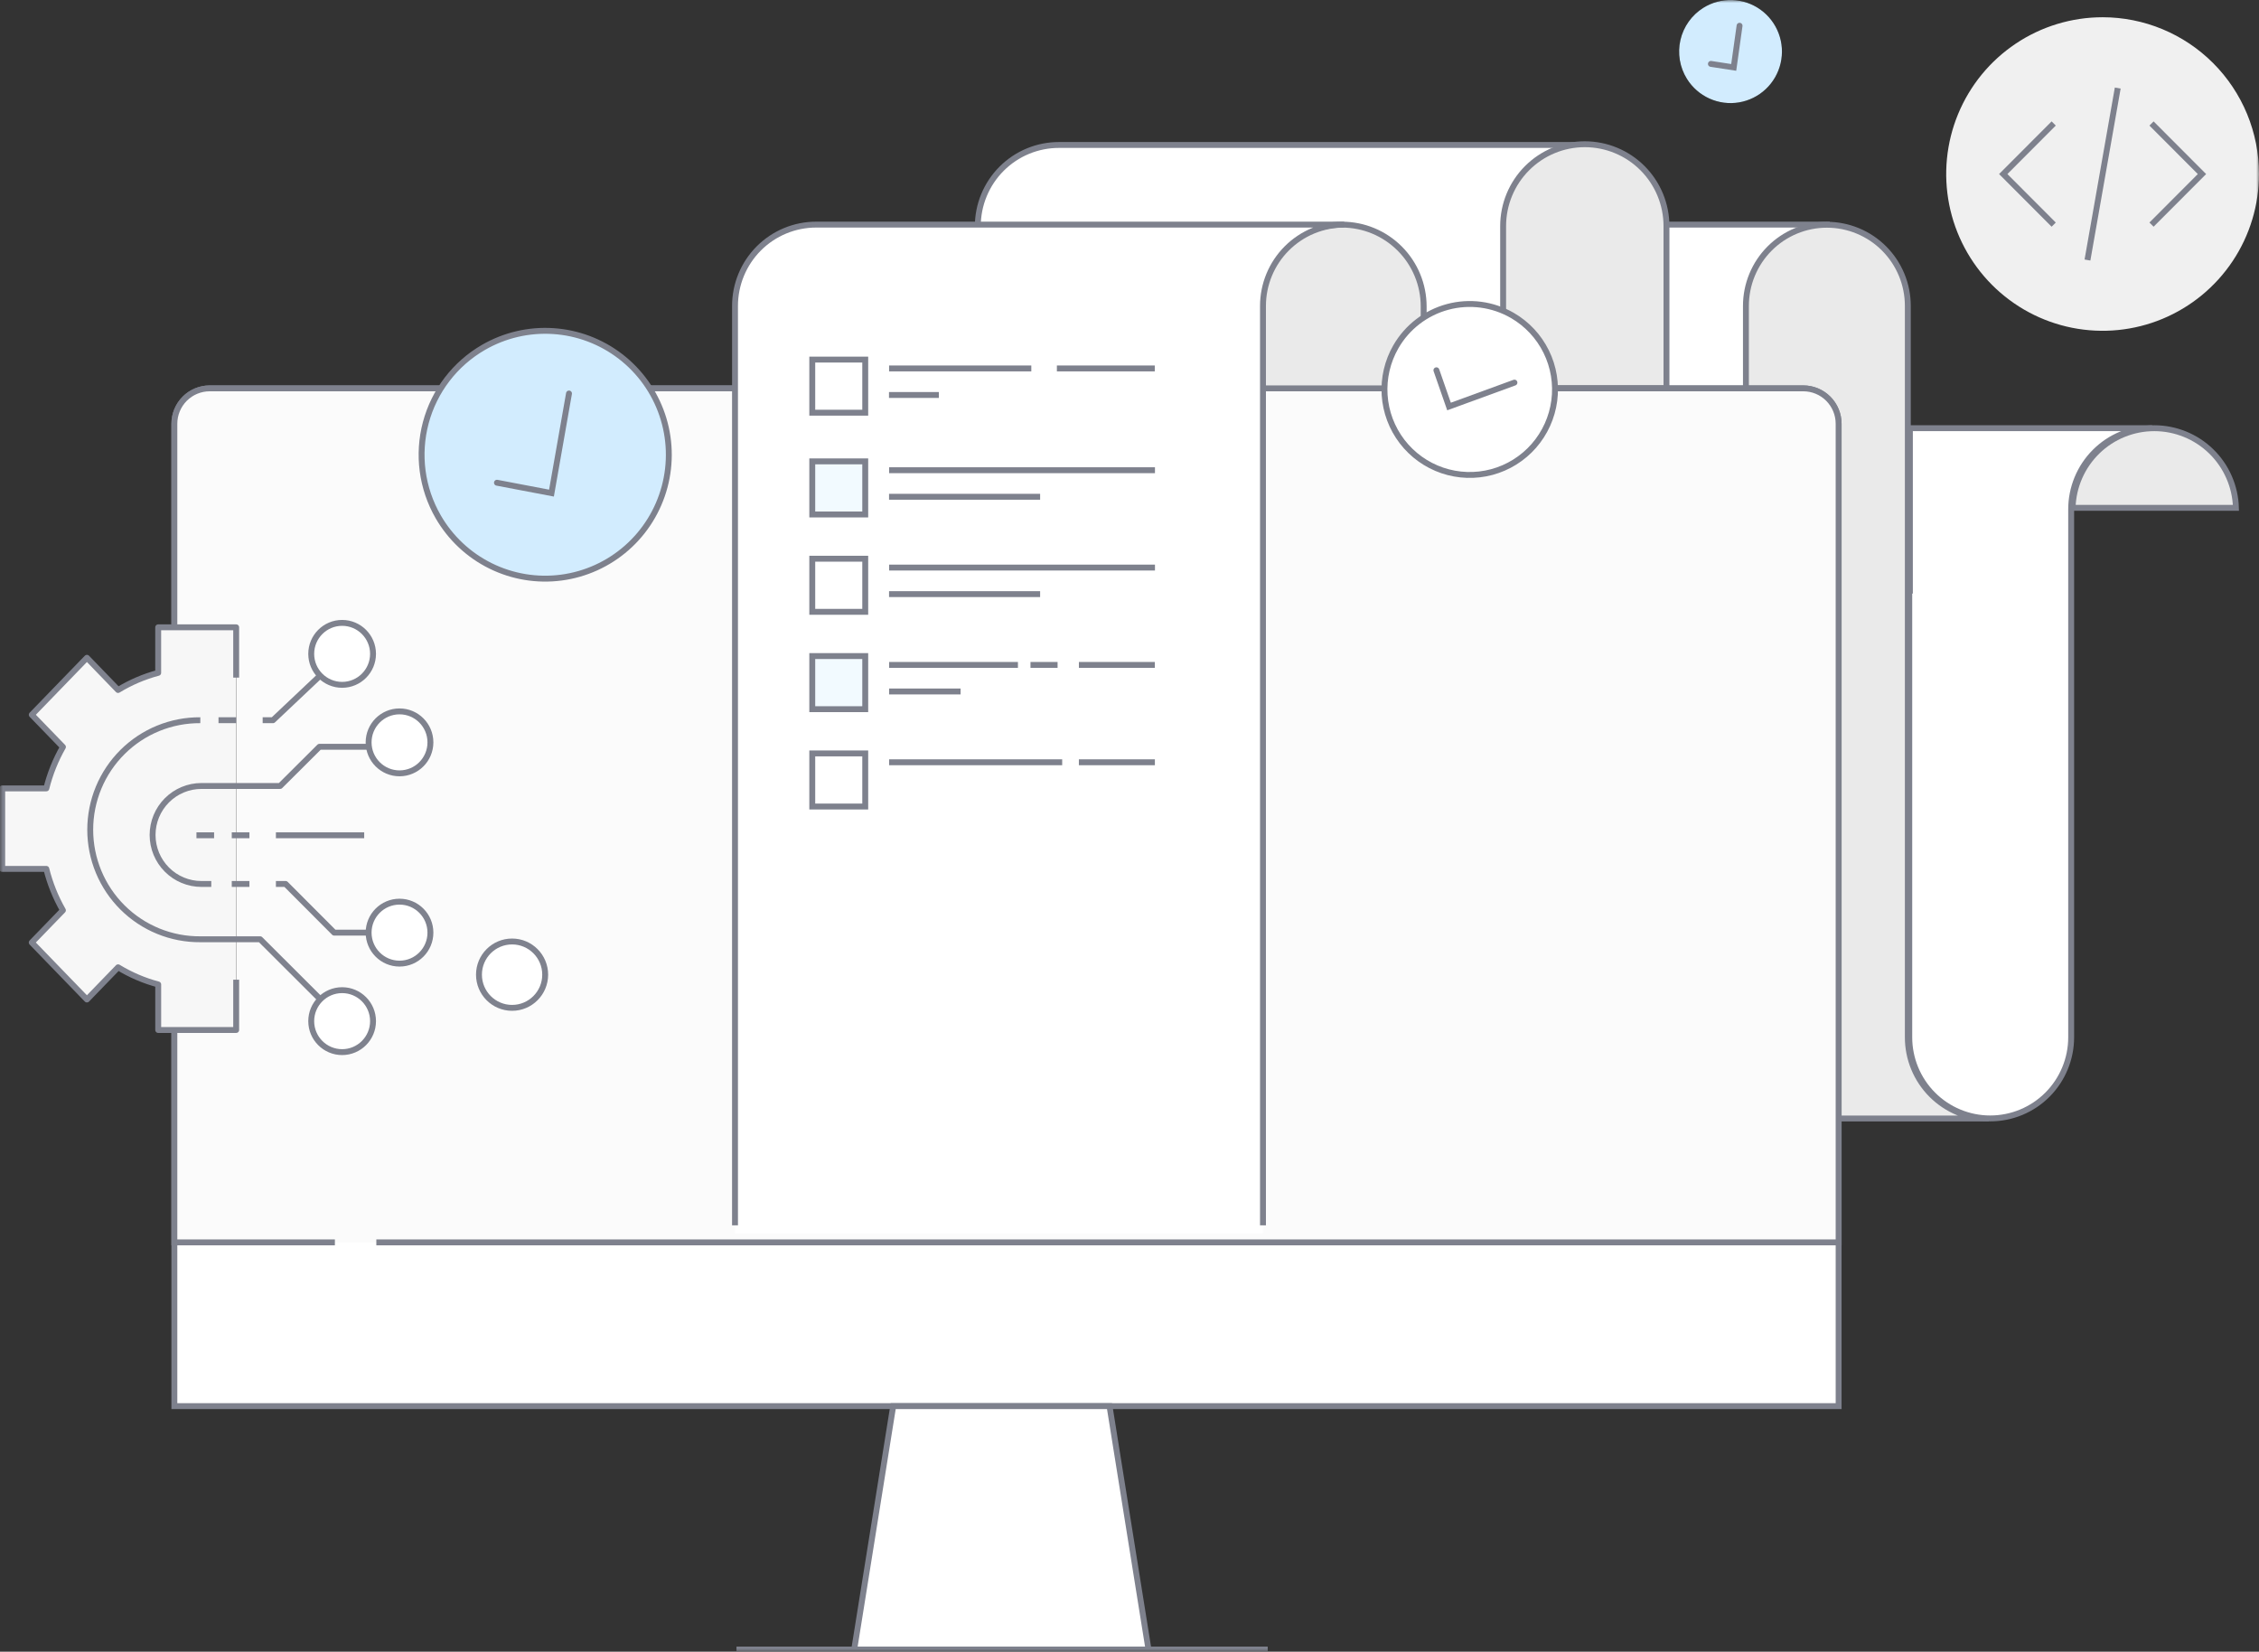 <svg width="383" height="280" viewBox="0 0 383 280" fill="none" xmlns="http://www.w3.org/2000/svg">
<rect x="0" y="0" width="383" height="280" fill="#333333" stroke="none"/>
<g clip-path="url(#clip0_1_223)">
<mask id="mask0_1_223" style="mask-type:luminance" maskUnits="userSpaceOnUse" x="0" y="0" width="383" height="280">
<path d="M383 0H0V280H383V0Z" fill="white"/>
</mask>
<g mask="url(#mask0_1_223)">
<path fill-rule="evenodd" clip-rule="evenodd" d="M296.461 51.881C296.46 50.068 296.816 48.273 297.508 46.597C298.199 44.922 299.214 43.401 300.493 42.119C301.772 40.837 303.29 39.82 304.962 39.127C306.633 38.434 308.424 38.078 310.233 38.079H220.718C218.909 38.078 217.118 38.434 215.447 39.127C213.775 39.821 212.257 40.837 210.978 42.119C209.699 43.401 208.685 44.923 207.993 46.598C207.301 48.273 206.946 50.068 206.947 51.881V176.104H296.461V51.881Z" fill="white"/>
<path d="M296.461 51.881C296.46 50.068 296.816 48.273 297.508 46.597C298.199 44.922 299.214 43.401 300.493 42.119C301.772 40.837 303.29 39.82 304.962 39.127C306.633 38.434 308.424 38.078 310.233 38.079H220.718C218.909 38.078 217.118 38.434 215.447 39.127C213.775 39.821 212.257 40.837 210.978 42.119C209.699 43.401 208.685 44.923 207.993 46.598C207.301 48.273 206.946 50.068 206.947 51.881V176.104H296.461V51.881Z" stroke="#7E818D"/>
<path fill-rule="evenodd" clip-rule="evenodd" d="M323.461 175.832C323.458 177.641 323.811 179.431 324.499 181.103C325.188 182.774 326.198 184.293 327.473 185.572C328.748 186.851 330.262 187.866 331.928 188.559C333.594 189.251 335.381 189.608 337.185 189.608H309.736C307.932 189.608 306.146 189.251 304.48 188.559C302.813 187.866 301.299 186.851 300.025 185.572C298.75 184.293 297.74 182.774 297.051 181.103C296.363 179.431 296.01 177.641 296.012 175.832V51.854C296.012 50.048 296.367 48.259 297.057 46.59C297.747 44.921 298.758 43.405 300.032 42.128C301.306 40.85 302.819 39.837 304.484 39.146C306.149 38.455 307.934 38.099 309.736 38.099C311.539 38.099 313.323 38.455 314.988 39.146C316.653 39.837 318.166 40.85 319.441 42.128C320.715 43.405 321.726 44.921 322.416 46.59C323.106 48.259 323.461 50.048 323.461 51.854V175.832Z" fill="#EAEAEA"/>
<path d="M323.461 175.832C323.458 177.641 323.811 179.431 324.499 181.103C325.188 182.774 326.198 184.293 327.473 185.572C328.748 186.851 330.262 187.866 331.928 188.559C333.594 189.251 335.381 189.608 337.185 189.608H309.736C307.932 189.608 306.146 189.251 304.48 188.559C302.813 187.866 301.299 186.851 300.025 185.572C298.75 184.293 297.74 182.774 297.051 181.103C296.363 179.431 296.01 177.641 296.012 175.832V51.854C296.012 50.048 296.367 48.259 297.057 46.59C297.747 44.921 298.758 43.405 300.032 42.128C301.306 40.85 302.819 39.837 304.484 39.146C306.149 38.455 307.934 38.099 309.736 38.099C311.539 38.099 313.323 38.455 314.988 39.146C316.653 39.837 318.166 40.85 319.441 42.128C320.715 43.405 321.726 44.921 322.416 46.59C323.106 48.259 323.461 50.048 323.461 51.854V175.832Z" stroke="#7E818D"/>
<path fill-rule="evenodd" clip-rule="evenodd" d="M255.296 38.351C255.297 36.54 255.654 34.747 256.347 33.075C257.039 31.402 258.054 29.883 259.333 28.603C260.612 27.324 262.13 26.31 263.8 25.619C265.47 24.928 267.26 24.573 269.067 24.576H179.553C177.746 24.573 175.956 24.927 174.285 25.618C172.615 26.309 171.097 27.323 169.818 28.603C168.539 29.882 167.524 31.402 166.832 33.075C166.139 34.747 165.782 36.54 165.782 38.351V176.105H255.296V38.351Z" fill="white"/>
<path d="M255.296 38.351C255.297 36.54 255.654 34.747 256.347 33.075C257.039 31.402 258.054 29.883 259.333 28.603C260.612 27.324 262.13 26.31 263.8 25.619C265.47 24.928 267.26 24.573 269.067 24.576H179.553C177.746 24.573 175.956 24.927 174.285 25.618C172.615 26.309 171.097 27.323 169.818 28.603C168.539 29.882 167.524 31.402 166.832 33.075C166.139 34.747 165.782 36.54 165.782 38.351V176.105H255.296V38.351Z" stroke="#7E818D"/>
<path fill-rule="evenodd" clip-rule="evenodd" d="M254.847 38.328V65.838H282.54V38.328C282.54 34.647 281.081 31.117 278.485 28.515C275.888 25.912 272.366 24.45 268.694 24.45C265.021 24.45 261.499 25.912 258.903 28.515C256.306 31.117 254.847 34.647 254.847 38.328Z" fill="#EAEAEA"/>
<path d="M254.847 38.328V65.838H282.54V38.328C282.54 34.647 281.081 31.117 278.485 28.515C275.888 25.912 272.366 24.45 268.694 24.45C265.021 24.45 261.499 25.912 258.903 28.515C256.306 31.117 254.847 34.647 254.847 38.328Z" stroke="#7E818D"/>
<path fill-rule="evenodd" clip-rule="evenodd" d="M323.812 72.585V100.12H323.705V175.843C323.705 179.491 325.151 182.99 327.725 185.569C330.299 188.149 333.79 189.598 337.429 189.598C341.069 189.598 344.56 188.149 347.134 185.569C349.708 182.99 351.154 179.491 351.154 175.843V86.352C351.152 84.545 351.506 82.755 352.195 81.084C352.884 79.414 353.895 77.897 355.169 76.618C356.444 75.339 357.957 74.325 359.623 73.633C361.289 72.941 363.075 72.585 364.878 72.585H323.812Z" fill="white"/>
<path d="M323.812 72.585V100.12H323.705V175.843C323.705 179.491 325.151 182.99 327.725 185.569C330.299 188.149 333.79 189.598 337.429 189.598C341.069 189.598 344.56 188.149 347.134 185.569C349.708 182.99 351.154 179.491 351.154 175.843V86.352C351.152 84.545 351.506 82.755 352.195 81.084C352.884 79.414 353.895 77.897 355.169 76.618C356.444 75.339 357.957 74.325 359.623 73.633C361.289 72.941 363.075 72.585 364.878 72.585H323.812Z" stroke="#7E818D"/>
<path fill-rule="evenodd" clip-rule="evenodd" d="M351.397 86.088C351.497 82.474 353 79.041 355.586 76.52C358.171 73.999 361.636 72.589 365.244 72.589C368.851 72.589 372.316 73.999 374.902 76.52C377.488 79.041 378.99 82.474 379.09 86.088H351.397Z" fill="#EAEAEA"/>
<path d="M351.397 86.088C351.497 82.474 353 79.041 355.586 76.52C358.171 73.999 361.636 72.589 365.244 72.589C368.851 72.589 372.316 73.999 374.902 76.52C377.488 79.041 378.99 82.474 379.09 86.088H351.397Z" stroke="#7E818D"/>
<path fill-rule="evenodd" clip-rule="evenodd" d="M29.563 238.367H311.729V71.835C311.729 70.244 311.098 68.717 309.975 67.592C308.852 66.466 307.329 65.834 305.741 65.834H35.551C33.963 65.834 32.44 66.466 31.317 67.592C30.194 68.717 29.563 70.244 29.563 71.835V238.367Z" fill="white"/>
<path d="M29.563 238.367H311.729V71.835C311.729 70.244 311.098 68.717 309.975 67.592C308.852 66.466 307.329 65.834 305.741 65.834H35.551C33.963 65.834 32.44 66.466 31.317 67.592C30.194 68.717 29.563 70.244 29.563 71.835V238.367Z" stroke="#7E818D"/>
<path fill-rule="evenodd" clip-rule="evenodd" d="M63.805 210.612H311.729V71.835C311.729 70.244 311.098 68.717 309.975 67.592C308.852 66.466 307.329 65.834 305.741 65.834H35.551C33.963 65.834 32.44 66.466 31.317 67.592C30.194 68.717 29.563 70.244 29.563 71.835V210.612H56.778" fill="#FBFBFB"/>
<path d="M63.805 210.612H311.729V71.835C311.729 70.244 311.098 68.717 309.975 67.592C308.852 66.466 307.329 65.834 305.741 65.834H35.551C33.963 65.834 32.44 66.466 31.317 67.592C30.194 68.717 29.563 70.244 29.563 71.835V210.612H56.778" stroke="#7E818D"/>
<path fill-rule="evenodd" clip-rule="evenodd" d="M144.825 279.626H194.721L188.112 238.367H151.436L144.825 279.626Z" fill="white"/>
<path d="M144.825 279.626H194.721L188.112 238.367H151.436L144.825 279.626Z" stroke="#7E818D"/>
<path d="M125.365 279.626H214.434" stroke="#7E818D" stroke-linecap="square"/>
<path fill-rule="evenodd" clip-rule="evenodd" d="M213.682 51.956V65.834H241.375V51.956C241.375 48.276 239.916 44.746 237.32 42.143C234.723 39.541 231.201 38.079 227.529 38.079C223.856 38.079 220.334 39.541 217.738 42.143C215.141 44.746 213.682 48.276 213.682 51.956Z" fill="#EAEAEA"/>
<path d="M213.682 51.956V65.834H241.375V51.956C241.375 48.276 239.916 44.746 237.32 42.143C234.723 39.541 231.201 38.079 227.529 38.079C223.856 38.079 220.334 39.541 217.738 42.143C215.141 44.746 213.682 48.276 213.682 51.956Z" stroke="#7E818D"/>
<path fill-rule="evenodd" clip-rule="evenodd" d="M214.131 51.869C214.131 50.057 214.487 48.263 215.179 46.589C215.871 44.915 216.886 43.394 218.165 42.113C219.444 40.832 220.962 39.817 222.633 39.124C224.303 38.432 226.094 38.077 227.902 38.079H138.387C136.58 38.077 134.789 38.432 133.118 39.124C131.447 39.817 129.929 40.832 128.65 42.113C127.371 43.394 126.357 44.915 125.664 46.589C124.972 48.263 124.616 50.057 124.617 51.869V209.065H214.131V51.869Z" fill="white"/>
<path d="M214.131 207.717V51.874C214.13 50.062 214.486 48.267 215.178 46.592C215.869 44.917 216.884 43.396 218.163 42.114C219.442 40.833 220.96 39.816 222.631 39.123C224.303 38.43 226.094 38.074 227.902 38.075H138.387C136.579 38.074 134.788 38.43 133.117 39.123C131.446 39.816 129.927 40.833 128.648 42.114C127.369 43.396 126.355 44.917 125.663 46.592C124.971 48.267 124.616 50.062 124.617 51.874V207.714" stroke="#7E818D"/>
<path d="M146.696 94.715H137.715V103.717H146.696V94.715Z" stroke="#7E818D"/>
<path d="M151.245 96.215H195.317M151.233 100.716H175.848" stroke="#7E818D" stroke-linecap="square"/>
<path d="M147.071 77.836H137.341V87.589H147.071V77.836Z" fill="#F2FAFF"/>
<path d="M146.696 78.212H137.715V87.214H146.696V78.212Z" stroke="#7E818D"/>
<path d="M151.245 79.712H195.317M151.233 84.213H175.848" stroke="#7E818D" stroke-linecap="square"/>
<path d="M146.696 60.958H137.715V69.96H146.696V60.958Z" stroke="#7E818D"/>
<path d="M151.24 62.458H174.352M179.688 62.458H195.286M151.224 66.959H158.679" stroke="#7E818D" stroke-linecap="square"/>
<path d="M147.071 110.843H137.341V120.595H147.071V110.843Z" fill="#F2FAFF"/>
<path d="M146.696 111.218H137.715V120.22H146.696V111.218Z" stroke="#7E818D"/>
<path d="M151.247 112.718H172.084M175.213 112.718H178.806M183.422 112.718H195.297M151.241 117.219H162.362" stroke="#7E818D" stroke-linecap="square"/>
<path d="M146.696 127.721H137.715V136.723H146.696V127.721Z" stroke="#7E818D"/>
<path d="M151.242 129.221H179.587M183.417 129.221H195.304" stroke="#7E818D" stroke-linecap="square"/>
<path fill-rule="evenodd" clip-rule="evenodd" d="M81.956 58.897C85.545 56.819 89.669 55.855 93.806 56.127C97.942 56.398 101.906 57.893 105.194 60.422C108.483 62.951 110.95 66.401 112.282 70.335C113.615 74.269 113.754 78.511 112.681 82.524C111.608 86.538 109.372 90.142 106.255 92.881C103.138 95.621 99.281 97.372 95.171 97.914C91.061 98.457 86.883 97.765 83.166 95.927C79.448 94.09 76.357 91.188 74.285 87.59C71.506 82.765 70.753 77.032 72.192 71.651C73.63 66.27 77.142 61.682 81.956 58.897Z" fill="black"/>
<path fill-rule="evenodd" clip-rule="evenodd" d="M81.956 58.897C85.545 56.819 89.669 55.855 93.806 56.127C97.942 56.398 101.906 57.893 105.194 60.422C108.483 62.951 110.95 66.401 112.282 70.335C113.615 74.269 113.754 78.511 112.681 82.524C111.608 86.538 109.372 90.142 106.255 92.881C103.138 95.621 99.281 97.372 95.171 97.914C91.061 98.457 86.883 97.765 83.166 95.927C79.448 94.09 76.357 91.188 74.285 87.59C71.506 82.765 70.753 77.032 72.192 71.651C73.63 66.27 77.142 61.682 81.956 58.897Z" fill="#D2ECFE"/>
<path d="M81.956 58.897C85.545 56.819 89.669 55.855 93.806 56.127C97.942 56.398 101.906 57.893 105.194 60.422C108.483 62.951 110.95 66.401 112.282 70.335C113.615 74.269 113.754 78.511 112.681 82.524C111.608 86.538 109.372 90.142 106.255 92.881C103.138 95.621 99.281 97.372 95.171 97.914C91.061 98.457 86.883 97.765 83.166 95.927C79.448 94.09 76.357 91.188 74.285 87.59C71.506 82.765 70.753 77.032 72.192 71.651C73.63 66.27 77.142 61.682 81.956 58.897Z" stroke="#7E818D"/>
<path d="M96.47 66.707L93.5 83.592L84.255 81.833" stroke="#7E818D" stroke-linecap="round"/>
<path fill-rule="evenodd" clip-rule="evenodd" d="M256.414 53.474C258.891 54.907 260.888 57.044 262.153 59.614C263.418 62.185 263.894 65.074 263.52 67.916C263.147 70.758 261.942 73.425 260.056 75.58C258.17 77.735 255.689 79.281 252.927 80.023C250.165 80.764 247.245 80.668 244.537 79.747C241.829 78.826 239.454 77.12 237.713 74.846C235.972 72.572 234.943 69.832 234.756 66.971C234.57 64.111 235.233 61.26 236.663 58.778C238.581 55.449 241.739 53.021 245.443 52.026C249.147 51.031 253.093 51.552 256.414 53.474Z" fill="black"/>
<path fill-rule="evenodd" clip-rule="evenodd" d="M256.414 53.474C258.891 54.907 260.888 57.044 262.153 59.614C263.418 62.185 263.894 65.074 263.52 67.916C263.147 70.758 261.942 73.425 260.056 75.58C258.17 77.735 255.689 79.281 252.927 80.023C250.165 80.764 247.245 80.668 244.537 79.747C241.829 78.826 239.454 77.12 237.713 74.846C235.972 72.572 234.943 69.832 234.756 66.971C234.57 64.111 235.233 61.26 236.663 58.778C238.581 55.449 241.739 53.021 245.443 52.026C249.147 51.031 253.093 51.552 256.414 53.474Z" fill="white"/>
<path d="M256.414 53.474C258.891 54.907 260.888 57.044 262.153 59.614C263.418 62.185 263.894 65.074 263.52 67.916C263.147 70.758 261.942 73.425 260.056 75.58C258.17 77.735 255.689 79.281 252.927 80.023C250.165 80.764 247.245 80.668 244.537 79.747C241.829 78.826 239.454 77.12 237.713 74.846C235.972 72.572 234.943 69.832 234.756 66.971C234.57 64.111 235.233 61.26 236.663 58.778C238.581 55.449 241.739 53.021 245.443 52.026C249.147 51.031 253.093 51.552 256.414 53.474Z" stroke="#7E818D"/>
<path d="M256.765 64.861L245.674 68.913L243.534 62.769" stroke="#7E818D" stroke-linecap="round"/>
<path fill-rule="evenodd" clip-rule="evenodd" d="M288.784 1.33C290.246 0.414 291.947 -0.046 293.67 0.007C295.393 0.059 297.062 0.623 298.466 1.627C299.869 2.63 300.944 4.028 301.555 5.644C302.166 7.26 302.285 9.021 301.897 10.705C301.509 12.389 300.632 13.919 299.376 15.104C298.12 16.288 296.543 17.072 294.842 17.357C293.142 17.642 291.395 17.416 289.823 16.706C288.251 15.996 286.924 14.836 286.011 13.37C285.404 12.397 284.994 11.314 284.805 10.182C284.616 9.05 284.651 7.892 284.909 6.774C285.167 5.656 285.641 4.6 286.306 3.666C286.971 2.731 287.813 1.938 288.784 1.33Z" fill="black"/>
<path fill-rule="evenodd" clip-rule="evenodd" d="M288.784 1.33C290.246 0.414 291.947 -0.046 293.67 0.007C295.393 0.059 297.062 0.623 298.466 1.627C299.869 2.63 300.944 4.028 301.555 5.644C302.166 7.26 302.285 9.021 301.897 10.705C301.509 12.389 300.632 13.919 299.376 15.104C298.12 16.288 296.543 17.072 294.842 17.357C293.142 17.642 291.395 17.416 289.823 16.706C288.251 15.996 286.924 14.836 286.011 13.37C285.404 12.397 284.994 11.314 284.805 10.182C284.616 9.05 284.651 7.892 284.909 6.774C285.167 5.656 285.641 4.6 286.306 3.666C286.971 2.731 287.813 1.938 288.784 1.33Z" fill="#D2ECFE"/>
<path d="M294.932 4.364L293.942 11.428L290.074 10.831" stroke="#7E818D" stroke-linecap="round"/>
<path fill-rule="evenodd" clip-rule="evenodd" d="M40.043 114.874V106.344H26.82V114.06C24.425 114.697 22.135 115.677 20.018 116.968L14.737 111.51L5.385 121.167L10.673 126.624C9.417 128.824 8.469 131.187 7.857 133.647H0.375V147.295H7.852C8.464 149.755 9.412 152.118 10.668 154.318L5.381 159.775L14.737 169.437L20.022 163.977C22.139 165.268 24.429 166.248 26.824 166.885V174.605H40.043V166.075" fill="black"/>
<path fill-rule="evenodd" clip-rule="evenodd" d="M40.043 114.874V106.344H26.82V114.06C24.425 114.697 22.135 115.677 20.018 116.968L14.737 111.51L5.385 121.167L10.673 126.624C9.417 128.824 8.469 131.187 7.857 133.647H0.375V147.295H7.852C8.464 149.755 9.412 152.118 10.668 154.318L5.381 159.775L14.737 169.437L20.022 163.977C22.139 165.268 24.429 166.248 26.824 166.885V174.605H40.043V166.075" fill="#F7F7F7"/>
<path d="M40.043 114.874V106.344H26.82V114.06C24.425 114.697 22.135 115.677 20.018 116.968L14.737 111.51L5.385 121.167L10.673 126.624C9.417 128.824 8.469 131.187 7.857 133.647H0.375V147.295H7.852C8.464 149.755 9.412 152.118 10.668 154.318L5.381 159.775L14.737 169.437L20.022 163.977C22.139 165.268 24.429 166.248 26.824 166.885V174.605H40.043V166.075" stroke="#7F828E" stroke-linejoin="round"/>
<path d="M44.532 122.094H46.278L55.011 113.842" stroke="#7F828E" stroke-linejoin="round"/>
<path d="M54.263 169.355L44.11 159.225H33.962C31.517 159.243 29.093 158.777 26.829 157.852C24.566 156.927 22.507 155.563 20.772 153.837C19.037 152.111 17.66 150.058 16.72 147.796C15.78 145.535 15.297 143.109 15.297 140.659C15.297 138.209 15.78 135.783 16.72 133.521C17.66 131.26 19.037 129.207 20.772 127.481C22.507 125.755 24.566 124.39 26.829 123.466C29.093 122.541 31.517 122.074 33.962 122.093" stroke="#7F828E" stroke-linejoin="round"/>
<path d="M35.822 149.851H34.156C31.958 149.851 29.851 148.976 28.297 147.418C26.743 145.861 25.87 143.748 25.87 141.546C25.87 139.343 26.743 137.23 28.297 135.673C29.851 134.115 31.958 133.24 34.156 133.24H47.493L54.162 126.596H62.496" stroke="#7F828E" stroke-linejoin="round"/>
<path d="M63.244 158.101H56.657L48.424 149.849H46.778" stroke="#7F828E" stroke-linejoin="round"/>
<path fill-rule="evenodd" clip-rule="evenodd" d="M63.244 110.844C63.244 111.882 62.937 112.898 62.361 113.761C61.785 114.625 60.967 115.298 60.009 115.696C59.052 116.093 57.998 116.197 56.982 115.994C55.966 115.792 55.032 115.292 54.299 114.557C53.566 113.823 53.068 112.887 52.865 111.868C52.663 110.85 52.767 109.794 53.163 108.834C53.56 107.875 54.232 107.054 55.093 106.477C55.955 105.9 56.968 105.592 58.004 105.592C59.394 105.592 60.727 106.146 61.709 107.13C62.692 108.115 63.244 109.451 63.244 110.844Z" fill="black"/>
<path fill-rule="evenodd" clip-rule="evenodd" d="M63.244 110.844C63.244 111.882 62.937 112.898 62.361 113.761C61.785 114.625 60.967 115.298 60.009 115.696C59.052 116.093 57.998 116.197 56.982 115.994C55.966 115.792 55.032 115.292 54.299 114.557C53.566 113.823 53.068 112.887 52.865 111.868C52.663 110.85 52.767 109.794 53.163 108.834C53.56 107.875 54.232 107.054 55.093 106.477C55.955 105.9 56.968 105.592 58.004 105.592C59.394 105.592 60.727 106.146 61.709 107.13C62.692 108.115 63.244 109.451 63.244 110.844Z" fill="white"/>
<path d="M58.005 116.095C60.899 116.095 63.245 113.744 63.245 110.844C63.245 107.943 60.899 105.592 58.005 105.592C55.112 105.592 52.766 107.943 52.766 110.844C52.766 113.744 55.112 116.095 58.005 116.095Z" stroke="#7F828E" stroke-linejoin="round"/>
<path fill-rule="evenodd" clip-rule="evenodd" d="M72.974 125.846C72.974 126.885 72.667 127.9 72.091 128.764C71.516 129.628 70.697 130.301 69.74 130.698C68.782 131.096 67.729 131.2 66.712 130.997C65.696 130.794 64.762 130.294 64.03 129.56C63.297 128.825 62.798 127.89 62.596 126.871C62.394 125.852 62.497 124.796 62.894 123.837C63.29 122.877 63.962 122.057 64.824 121.48C65.685 120.903 66.698 120.595 67.735 120.595C69.124 120.595 70.457 121.148 71.44 122.133C72.422 123.118 72.974 124.454 72.974 125.846Z" fill="black"/>
<path fill-rule="evenodd" clip-rule="evenodd" d="M72.974 125.846C72.974 126.885 72.667 127.9 72.091 128.764C71.516 129.628 70.697 130.301 69.74 130.698C68.782 131.096 67.729 131.2 66.712 130.997C65.696 130.794 64.762 130.294 64.03 129.56C63.297 128.825 62.798 127.89 62.596 126.871C62.394 125.852 62.497 124.796 62.894 123.837C63.29 122.877 63.962 122.057 64.824 121.48C65.685 120.903 66.698 120.595 67.735 120.595C69.124 120.595 70.457 121.148 71.44 122.133C72.422 123.118 72.974 124.454 72.974 125.846Z" fill="white"/>
<path d="M67.736 131.098C70.629 131.098 72.975 128.747 72.975 125.846C72.975 122.946 70.629 120.595 67.736 120.595C64.842 120.595 62.496 122.946 62.496 125.846C62.496 128.747 64.842 131.098 67.736 131.098Z" stroke="#7F828E" stroke-linejoin="round"/>
<path fill-rule="evenodd" clip-rule="evenodd" d="M72.974 158.102C72.974 159.141 72.667 160.156 72.091 161.02C71.516 161.883 70.697 162.556 69.74 162.954C68.782 163.351 67.729 163.455 66.712 163.253C65.696 163.05 64.762 162.55 64.03 161.815C63.297 161.081 62.798 160.145 62.596 159.127C62.394 158.108 62.497 157.052 62.894 156.092C63.29 155.133 63.962 154.313 64.824 153.736C65.685 153.159 66.698 152.851 67.735 152.851C69.124 152.851 70.457 153.404 71.44 154.389C72.422 155.374 72.974 156.709 72.974 158.102Z" fill="black"/>
<path fill-rule="evenodd" clip-rule="evenodd" d="M72.974 158.102C72.974 159.141 72.667 160.156 72.091 161.02C71.516 161.883 70.697 162.556 69.74 162.954C68.782 163.351 67.729 163.455 66.712 163.253C65.696 163.05 64.762 162.55 64.03 161.815C63.297 161.081 62.798 160.145 62.596 159.127C62.394 158.108 62.497 157.052 62.894 156.092C63.29 155.133 63.962 154.313 64.824 153.736C65.685 153.159 66.698 152.851 67.735 152.851C69.124 152.851 70.457 153.404 71.44 154.389C72.422 155.374 72.974 156.709 72.974 158.102Z" fill="white"/>
<path d="M67.736 163.354C70.629 163.354 72.975 161.002 72.975 158.102C72.975 155.202 70.629 152.851 67.736 152.851C64.842 152.851 62.496 155.202 62.496 158.102C62.496 161.002 64.842 163.354 67.736 163.354Z" stroke="#7F828E" stroke-linejoin="round"/>
<path fill-rule="evenodd" clip-rule="evenodd" d="M63.244 173.106C63.244 174.144 62.937 175.16 62.361 176.023C61.785 176.887 60.967 177.56 60.009 177.958C59.052 178.355 57.998 178.459 56.982 178.256C55.966 178.054 55.032 177.554 54.299 176.819C53.566 176.085 53.068 175.149 52.865 174.13C52.663 173.112 52.767 172.056 53.163 171.096C53.56 170.137 54.232 169.316 55.093 168.739C55.955 168.162 56.968 167.854 58.004 167.854C58.692 167.854 59.374 167.99 60.01 168.254C60.645 168.518 61.223 168.904 61.71 169.392C62.196 169.88 62.582 170.459 62.845 171.096C63.109 171.733 63.244 172.416 63.244 173.106Z" fill="black"/>
<path fill-rule="evenodd" clip-rule="evenodd" d="M63.244 173.106C63.244 174.144 62.937 175.16 62.361 176.023C61.785 176.887 60.967 177.56 60.009 177.958C59.052 178.355 57.998 178.459 56.982 178.256C55.966 178.054 55.032 177.554 54.299 176.819C53.566 176.085 53.068 175.149 52.865 174.13C52.663 173.112 52.767 172.056 53.163 171.096C53.56 170.137 54.232 169.316 55.093 168.739C55.955 168.162 56.968 167.854 58.004 167.854C58.692 167.854 59.374 167.99 60.01 168.254C60.645 168.518 61.223 168.904 61.71 169.392C62.196 169.88 62.582 170.459 62.845 171.096C63.109 171.733 63.244 172.416 63.244 173.106Z" fill="white"/>
<path d="M58.005 178.357C60.899 178.357 63.245 176.006 63.245 173.106C63.245 170.205 60.899 167.854 58.005 167.854C55.112 167.854 52.766 170.205 52.766 173.106C52.766 176.006 55.112 178.357 58.005 178.357Z" stroke="#7F828E" stroke-linejoin="round"/>
<path d="M46.778 141.599H61.747" stroke="#7F828E" stroke-linejoin="round"/>
<path d="M33.306 141.599H36.3" stroke="#7F828E" stroke-linejoin="round"/>
<path d="M39.294 141.599H42.288" stroke="#7F828E" stroke-linejoin="round"/>
<path d="M39.294 149.85H42.288" stroke="#7F828E" stroke-linejoin="round"/>
<path d="M37.048 122.095H40.042" stroke="#7F828E" stroke-linejoin="round"/>
<path fill-rule="evenodd" clip-rule="evenodd" d="M92.434 165.228C92.434 166.341 92.105 167.428 91.488 168.354C90.871 169.279 89.995 170 88.969 170.426C87.943 170.851 86.815 170.963 85.726 170.746C84.637 170.529 83.637 169.993 82.852 169.206C82.067 168.419 81.532 167.417 81.316 166.326C81.099 165.234 81.21 164.103 81.635 163.075C82.06 162.047 82.779 161.169 83.702 160.55C84.625 159.932 85.711 159.602 86.821 159.602C87.558 159.602 88.288 159.748 88.969 160.03C89.65 160.313 90.269 160.727 90.79 161.25C91.311 161.772 91.725 162.392 92.007 163.075C92.289 163.758 92.434 164.489 92.434 165.228Z" fill="black"/>
<path fill-rule="evenodd" clip-rule="evenodd" d="M92.434 165.228C92.434 166.341 92.105 167.428 91.488 168.354C90.871 169.279 89.995 170 88.969 170.426C87.943 170.851 86.815 170.963 85.726 170.746C84.637 170.529 83.637 169.993 82.852 169.206C82.067 168.419 81.532 167.417 81.316 166.326C81.099 165.234 81.21 164.103 81.635 163.075C82.06 162.047 82.779 161.169 83.702 160.55C84.625 159.932 85.711 159.602 86.821 159.602C87.558 159.602 88.288 159.748 88.969 160.03C89.65 160.313 90.269 160.727 90.79 161.25C91.311 161.772 91.725 162.392 92.007 163.075C92.289 163.758 92.434 164.489 92.434 165.228Z" fill="white"/>
<path d="M86.82 170.854C89.92 170.854 92.433 168.335 92.433 165.228C92.433 162.121 89.92 159.602 86.82 159.602C83.72 159.602 81.207 162.121 81.207 165.228C81.207 168.335 83.72 170.854 86.82 170.854Z" stroke="#7F828E" stroke-linejoin="round"/>
<path fill-rule="evenodd" clip-rule="evenodd" d="M383 29.505C382.999 34.761 381.443 39.898 378.529 44.268C375.615 48.638 371.473 52.044 366.628 54.055C361.783 56.066 356.451 56.591 351.308 55.565C346.165 54.539 341.44 52.008 337.732 48.291C334.024 44.574 331.499 39.839 330.476 34.683C329.454 29.528 329.979 24.185 331.986 19.329C333.993 14.473 337.392 10.322 341.752 7.402C346.113 4.482 351.239 2.924 356.484 2.924C359.966 2.924 363.414 3.611 366.631 4.947C369.848 6.282 372.772 8.24 375.234 10.708C377.696 13.175 379.649 16.105 380.982 19.33C382.314 22.554 383 26.01 383 29.5" fill="#F0F0F0"/>
<path d="M348.191 38.078L339.637 29.506L348.191 20.932M364.777 38.077L373.33 29.506L364.777 20.933M359.05 14.927L353.918 44.08" stroke="#7E818D"/>
</g>
</g>
<defs>
<clipPath id="clip0_1_223">
<rect width="383" height="280" fill="white"/>
</clipPath>
</defs>
</svg>
